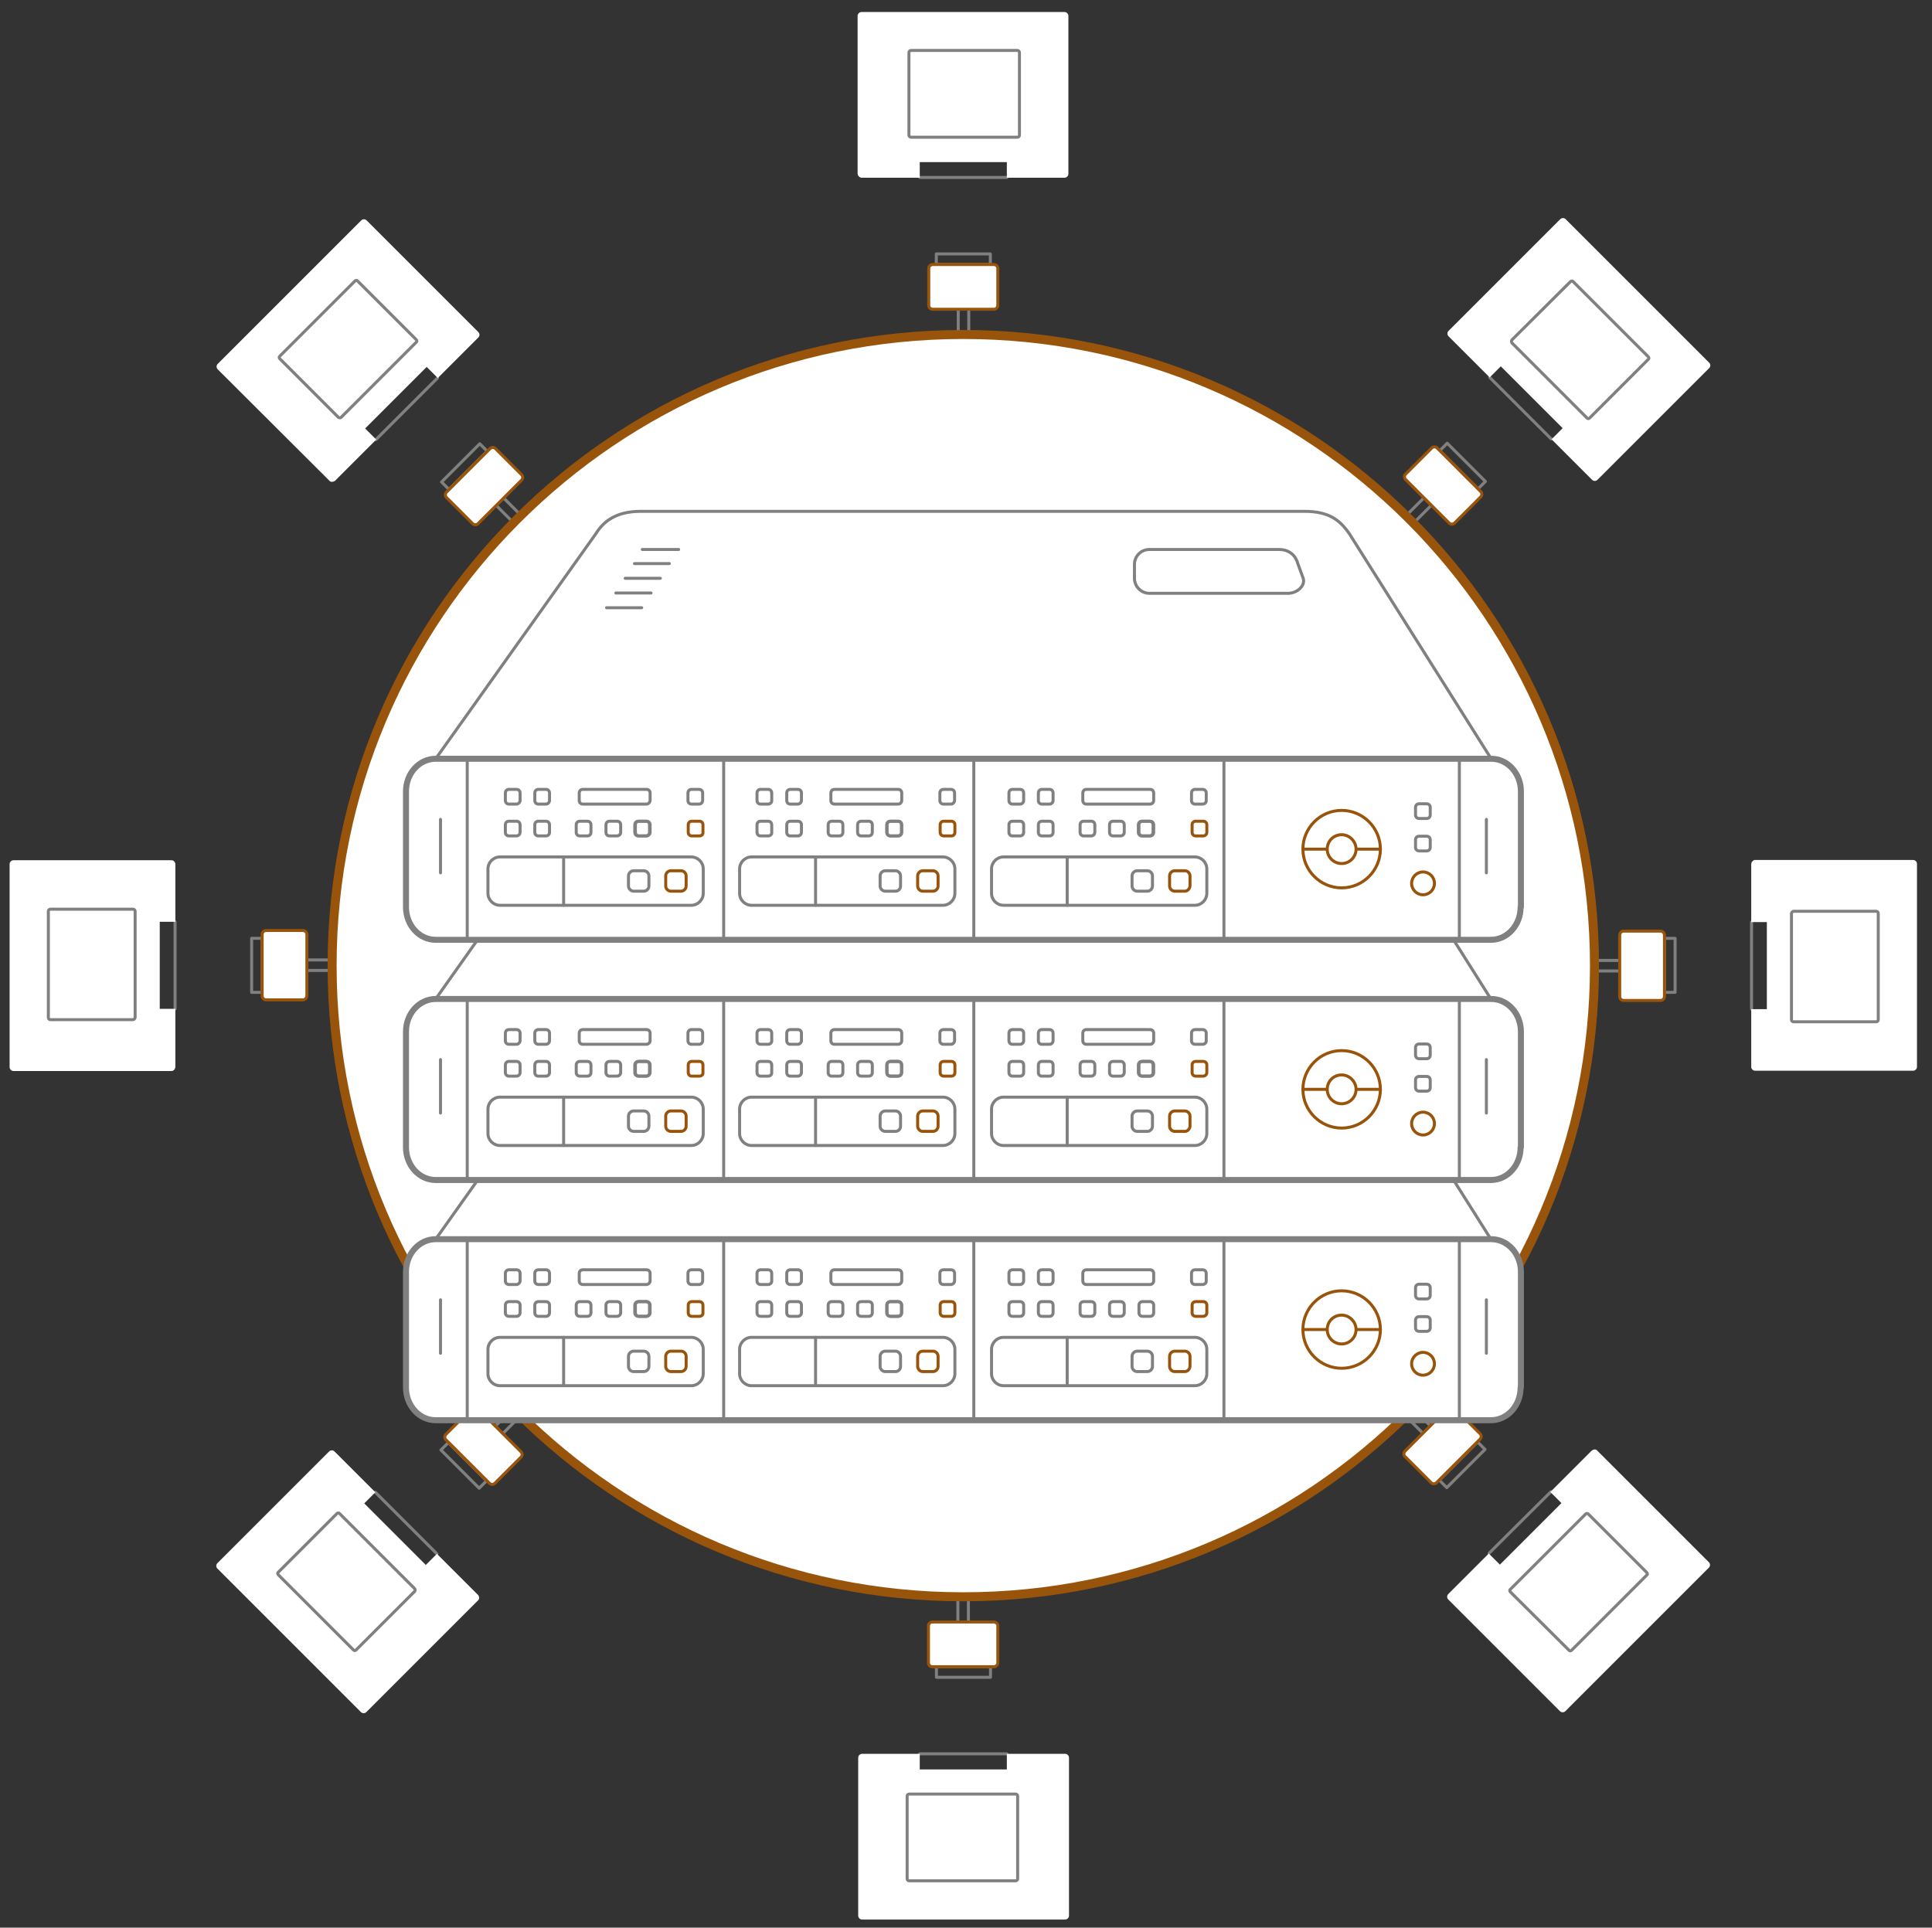 <svg version="1.1" id="Layer_1" xmlns="http://www.w3.org/2000/svg" x="0" y="0" viewBox="0 0 643.4 642" xml:space="preserve">
  <rect x="0" y="0" width="643.4" height="642" fill="#333333" stroke="none"/>
  <style>
    .api0,.api1{fill:none;stroke:gray;stroke-linecap:round;stroke-linejoin:round;stroke-miterlimit:10}.api2,.api4{stroke:#99540c}.api2{stroke-linecap:round;stroke-linejoin:round;stroke-miterlimit:10;fill:#fff}.api4{fill:none}.api4,.api5,.api8{stroke-linecap:round;stroke-linejoin:round;stroke-miterlimit:10}.api5{stroke:gray;stroke-width:2;fill:none}.api8{fill:#fff}
  </style>
  <path class="api0" d="M145.7 125.9l-20.5 20.5M58.3 307v29M583.3 336.1v-29M335.3 59.1h-29M516.6 146.2l-20.5-20.5M495.9 517.3l20.6-20.5M306.3 584.1h29M125 497l20.5 20.5"/>
  <g>
    <path class="api1" d="M320.8 111.6v35.1"/>
    <path transform="rotate(90 320.767 86.342)" class="api1" d="M319 77.3h3.5v18H319z"/>
    <path transform="rotate(90 320.853 107.167)" class="api1" d="M316.6 105.4h8.5v3.5h-8.5z"/>
    <path id="svg-concept" class="api2" d="M309.3 101.7V89.4c0-.7.6-1.3 1.3-1.3H331c.7 0 1.3.6 1.3 1.3v12.3c0 .7-.6 1.3-1.3 1.3h-20.5c-.7-.1-1.2-.6-1.2-1.3z"/>
    <animateMotion path="M0, 0 0 0 0 -35" begin="0s" dur="1s" fill="freeze"/>
  </g>
  <g>
    <path class="api1" d="M469.2 173.1l-24.8 24.8"/>
    <path transform="rotate(135 487.112 155.196)" class="api1" d="M485.4 146.2h3.5v18h-3.5z"/>
    <path transform="rotate(135 472.447 169.982)" class="api1" d="M468.2 168.2h8.5v3.5h-8.5z"/>
    <path id="svg-concept" class="api2" d="M468.1 157.9l8.7-8.7c.5-.5 1.3-.5 1.8 0l14.5 14.5c.5.5.5 1.3 0 1.8l-8.7 8.7c-.5.5-1.3.5-1.8 0l-14.5-14.5c-.5-.5-.5-1.3 0-1.8z"/>
    <animateMotion path="M0 0 25 -25" begin="0.5s" dur="1s" fill="freeze"/>
  </g>
  <g>
    <path class="api1" d="M530.8 321.6h-35.1"/>
    <path transform="rotate(-180 556.071 321.551)" class="api1" d="M554.3 312.6h3.5v18h-3.5z"/>
    <path transform="rotate(-180 535.246 321.636)" class="api1" d="M531 319.9h8.5v3.5H531z"/>
    <path id="svg-concept" class="api2" d="M540.7 310.1H553c.7 0 1.3.6 1.3 1.3v20.5c0 .7-.6 1.3-1.3 1.3h-12.3c-.7 0-1.3-.6-1.3-1.3v-20.5c.1-.8.6-1.3 1.3-1.3z"/>
    <animateMotion path="M0, 0 35 0 0" begin="1s" dur="1s" fill="freeze"/>
  </g>
  <g>
    <path class="api1" d="M469.1 469.9l-24.8-24.7"/>
    <path transform="rotate(-135 486.956 487.826)" class="api1" d="M485.2 478.8h3.5v18h-3.5z"/>
    <path transform="rotate(-135 472.17 473.161)" class="api1" d="M467.9 471.4h8.5v3.5h-8.5z"/>
    <path id="svg-concept" class="api2" d="M484.2 468.8l8.7 8.7c.5.5.5 1.3 0 1.8l-14.5 14.5c-.5.5-1.3.5-1.8 0l-8.7-8.7c-.5-.5-.5-1.3 0-1.8l14.5-14.5c.6-.4 1.4-.4 1.8 0z"/>
    <animateMotion path="M0 0 25 25" begin="1.5s" dur="1s" fill="freeze"/>
  </g>
  <g>
    <path class="api1" d="M320.8 531.6v-35.1"/>
    <path transform="rotate(-90 320.837 556.88)" class="api1" d="M319.1 547.9h3.5v18h-3.5z"/>
    <path transform="rotate(-90 320.751 536.055)" class="api1" d="M316.5 534.3h8.5v3.5h-8.5z"/>
    <path id="svg-concept" class="api2" d="M332.3 541.5v12.3c0 .7-.6 1.3-1.3 1.3h-20.5c-.7 0-1.3-.6-1.3-1.3v-12.3c0-.7.6-1.3 1.3-1.3H331c.8.1 1.3.6 1.3 1.3z"/>
    <animateMotion path="M0, 0 0 0 0 35" begin="2s" dur="1s" fill="freeze"/>
  </g>
  <g>
    <path class="api1" d="M172.4 470.1l24.8-24.7"/>
    <path transform="rotate(-45 154.49 488.031)" class="api1" d="M152.7 479h3.5v18h-3.5z"/>
    <path transform="rotate(-45 169.155 473.245)" class="api1" d="M164.9 471.5h8.5v3.5h-8.5z"/>
    <path id="svg-concept" class="api2" d="M173.5 485.3l-8.7 8.7c-.5.5-1.3.5-1.8 0l-14.5-14.5c-.5-.5-.5-1.3 0-1.8l8.7-8.7c.5-.5 1.3-.5 1.8 0l14.5 14.5c.5.5.5 1.3 0 1.8z"/>
    <animateMotion path="M0 0 -25 25" begin="2.5s" dur="1s" fill="freeze"/>
  </g>
  <g>
    <path class="api1" d="M110.9 321.5h35M83.8 312.5h3.5v18h-3.5zM102.1 319.7h8.5v3.5h-8.5z"/>
    <path id="svg-concept" class="api2" d="M100.9 333H88.6c-.7 0-1.3-.6-1.3-1.3v-20.5c0-.7.6-1.3 1.3-1.3h12.3c.7 0 1.3.6 1.3 1.3v20.5c-.1.7-.6 1.3-1.3 1.3z"/>
    <animateMotion path="M0, 0 -35 0 0" begin="3s" dur="1s" fill="freeze"/>
  </g>
  <g>
    <path class="api1" d="M172.5 173.3l24.8 24.8"/>
    <path transform="rotate(45 154.652 155.399)" class="api1" d="M152.9 146.4h3.5v18h-3.5z"/>
    <path transform="rotate(45 169.438 170.064)" class="api1" d="M165.2 168.3h8.5v3.5h-8.5z"/>
    <path id="svg-concept" class="api2" d="M157.4 174.4l-8.7-8.7c-.5-.5-.5-1.3 0-1.8l14.5-14.5c.5-.5 1.3-.5 1.8 0l8.7 8.7c.5.5.5 1.3 0 1.8l-14.5 14.5c-.5.5-1.3.5-1.8 0z"/>
    <animateMotion path="M0 0 -25 -25" begin="3.5s" dur="1s" fill="freeze"/>
  </g>
  <path id="svg-concept" d="M531 321.6c0 116.1-94.1 210.2-210.2 210.2s-210.2-94.1-210.2-210.2 94.1-210.2 210.2-210.2S531 205.5 531 321.6z" fill="#fff" stroke="#99540c" stroke-width="3" stroke-linecap="round" stroke-linejoin="round" stroke-miterlimit="10"/>
  <g>
    <path id="svg-concept" d="M619.8 321.2c0 160.2-129.8 290-290 290s-290-129.8-290-290 129.8-290 290-290 290 129.8 290 290z" fill="none" stroke-linecap="round" stroke-linejoin="round" stroke-dasharray="7.992,7.992"/>
    <animate attributeName="stroke" stroke="#efefef" values="#efefef;#ee5486" dur="10s" fill="freeze"/>
    <animateTransform attributeName="transform" type="rotate" from="0 325 320" to="360 328 330" begin="6s" dur="20s" repeatCount="indefinite"/>
  </g>
  <path id="svg-concept" class="api4" d="M232.9 278.4h-2.5c-.7 0-1.2-.5-1.2-1.2v-2.5c0-.7.5-1.2 1.2-1.2h2.5c.7 0 1.2.5 1.2 1.2v2.5c.1.7-.5 1.2-1.2 1.2zM226.8 296.8h-3.4c-.9 0-1.7-.8-1.7-1.7v-3.4c0-.9.8-1.7 1.7-1.7h3.4c.9 0 1.7.8 1.7 1.7v3.4c0 .9-.8 1.7-1.7 1.7zM316.8 278.4h-2.5c-.7 0-1.2-.5-1.2-1.2v-2.5c0-.7.5-1.2 1.2-1.2h2.5c.7 0 1.2.5 1.2 1.2v2.5c0 .7-.5 1.2-1.2 1.2zM310.7 296.8h-3.4c-.9 0-1.7-.8-1.7-1.7v-3.4c0-.9.8-1.7 1.7-1.7h3.4c.9 0 1.7.8 1.7 1.7v3.4c0 .9-.8 1.7-1.7 1.7zM400.7 278.4h-2.5c-.7 0-1.2-.5-1.2-1.2v-2.5c0-.7.5-1.2 1.2-1.2h2.5c.7 0 1.2.5 1.2 1.2v2.5c0 .7-.6 1.2-1.2 1.2zM394.6 296.8h-3.4c-.9 0-1.7-.8-1.7-1.7v-3.4c0-.9.8-1.7 1.7-1.7h3.4c.9 0 1.7.8 1.7 1.7v3.4c-.1.9-.8 1.7-1.7 1.7zM459.7 282.8c0 7.1-5.8 12.9-12.9 12.9-7.1 0-12.9-5.8-12.9-12.9 0-7.1 5.8-12.9 12.9-12.9 7.1 0 12.9 5.8 12.9 12.9z"/>
  <path id="svg-concept" class="api4" d="M451.6 282.8c0 2.6-2.1 4.8-4.8 4.8-2.6 0-4.8-2.1-4.8-4.8s2.1-4.8 4.8-4.8c2.6 0 4.8 2.2 4.8 4.8zM459.7 282.8h-8.1M442 282.8h-8.1M232.9 358.4h-2.5c-.7 0-1.2-.5-1.2-1.2v-2.5c0-.7.5-1.2 1.2-1.2h2.5c.7 0 1.2.5 1.2 1.2v2.5c.1.7-.5 1.2-1.2 1.2zM226.8 376.8h-3.4c-.9 0-1.7-.8-1.7-1.7v-3.4c0-.9.8-1.7 1.7-1.7h3.4c.9 0 1.7.8 1.7 1.7v3.4c0 .9-.8 1.7-1.7 1.7zM316.8 358.4h-2.5c-.7 0-1.2-.5-1.2-1.2v-2.5c0-.7.5-1.2 1.2-1.2h2.5c.7 0 1.2.5 1.2 1.2v2.5c0 .7-.5 1.2-1.2 1.2zM310.7 376.8h-3.4c-.9 0-1.7-.8-1.7-1.7v-3.4c0-.9.8-1.7 1.7-1.7h3.4c.9 0 1.7.8 1.7 1.7v3.4c0 .9-.8 1.7-1.7 1.7zM400.7 358.4h-2.5c-.7 0-1.2-.5-1.2-1.2v-2.5c0-.7.5-1.2 1.2-1.2h2.5c.7 0 1.2.5 1.2 1.2v2.5c0 .7-.6 1.2-1.2 1.2zM394.6 376.8h-3.4c-.9 0-1.7-.8-1.7-1.7v-3.4c0-.9.8-1.7 1.7-1.7h3.4c.9 0 1.7.8 1.7 1.7v3.4c-.1.9-.8 1.7-1.7 1.7zM459.7 362.8c0 7.1-5.8 12.9-12.9 12.9-7.1 0-12.9-5.8-12.9-12.9 0-7.1 5.8-12.9 12.9-12.9 7.1 0 12.9 5.8 12.9 12.9z"/>
  <path id="svg-concept" class="api4" d="M451.6 362.8c0 2.6-2.1 4.8-4.8 4.8-2.6 0-4.8-2.1-4.8-4.8s2.1-4.8 4.8-4.8c2.6 0 4.8 2.2 4.8 4.8zM459.7 362.8h-8.1M442 362.8h-8.1"/>
  <path class="api5" d="M506.4 302.1c0 6-4.4 10.9-9.9 10.9H145.1c-5.5 0-9.9-4.9-9.9-10.9v-38.5c0-6 4.4-10.9 9.9-10.9h351.5c5.5 0 9.9 4.9 9.9 10.9v38.5z"/>
  <path class="api1" d="M155.6 252.7v60M486 252.7v60.2M230.2 301.5h-63.7c-2.2 0-4-1.8-4-4v-8.1c0-2.2 1.8-4 4-4h63.7c2.2 0 4 1.8 4 4v8.1c0 2.2-1.8 4-4 4zM172 278.4h-2.5c-.7 0-1.2-.5-1.2-1.2v-2.5c0-.7.5-1.2 1.2-1.2h2.5c.7 0 1.2.5 1.2 1.2v2.5c0 .7-.6 1.2-1.2 1.2zM181.8 278.4h-2.5c-.7 0-1.2-.5-1.2-1.2v-2.5c0-.7.5-1.2 1.2-1.2h2.5c.7 0 1.2.5 1.2 1.2v2.5c0 .7-.5 1.2-1.2 1.2zM195.6 278.4h-2.5c-.7 0-1.2-.5-1.2-1.2v-2.5c0-.7.5-1.2 1.2-1.2h2.5c.7 0 1.2.5 1.2 1.2v2.5c0 .7-.5 1.2-1.2 1.2zM172 267.8h-2.5c-.7 0-1.2-.5-1.2-1.2v-2.5c0-.7.5-1.2 1.2-1.2h2.5c.7 0 1.2.5 1.2 1.2v2.5c0 .6-.6 1.2-1.2 1.2zM181.8 267.8h-2.5c-.7 0-1.2-.5-1.2-1.2v-2.5c0-.7.5-1.2 1.2-1.2h2.5c.7 0 1.2.5 1.2 1.2v2.5c0 .6-.5 1.2-1.2 1.2zM232.8 267.8h-2.5c-.7 0-1.2-.5-1.2-1.2v-2.5c0-.7.5-1.2 1.2-1.2h2.5c.7 0 1.2.5 1.2 1.2v2.5c0 .6-.5 1.2-1.2 1.2zM205.4 278.4H203c-.7 0-1.2-.5-1.2-1.2v-2.5c0-.7.5-1.2 1.2-1.2h2.5c.7 0 1.2.5 1.2 1.2v2.5c0 .7-.6 1.2-1.3 1.2zM215.1 278.4h-2.5c-.7 0-1.2-.5-1.2-1.2v-2.5c0-.7.5-1.2 1.2-1.2h2.5c.7 0 1.2.5 1.2 1.2v2.5c0 .7-.5 1.2-1.2 1.2z"/>
  <path class="api1" d="M215.3 278.4h-2.5c-.7 0-1.2-.5-1.2-1.2v-2.5c0-.7.5-1.2 1.2-1.2h2.5c.7 0 1.2.5 1.2 1.2v2.5c0 .7-.6 1.2-1.2 1.2zM215.3 267.8h-21.2c-.7 0-1.2-.5-1.2-1.2v-2.5c0-.7.5-1.2 1.2-1.2h21.2c.7 0 1.2.5 1.2 1.2v2.5c0 .6-.6 1.2-1.2 1.2zM187.7 285.4v16.1M214.4 296.8H211c-.9 0-1.7-.8-1.7-1.7v-3.4c0-.9.8-1.7 1.7-1.7h3.4c.9 0 1.7.8 1.7 1.7v3.4c0 .9-.8 1.7-1.7 1.7zM314 301.5h-63.7c-2.2 0-4-1.8-4-4v-8.1c0-2.2 1.8-4 4-4H314c2.2 0 4 1.8 4 4v8.1c0 2.2-1.8 4-4 4zM255.8 278.4h-2.5c-.7 0-1.2-.5-1.2-1.2v-2.5c0-.7.5-1.2 1.2-1.2h2.5c.7 0 1.2.5 1.2 1.2v2.5c.1.7-.5 1.2-1.2 1.2zM265.7 278.4h-2.5c-.7 0-1.2-.5-1.2-1.2v-2.5c0-.7.5-1.2 1.2-1.2h2.5c.7 0 1.2.5 1.2 1.2v2.5c0 .7-.6 1.2-1.2 1.2zM279.5 278.4H277c-.7 0-1.2-.5-1.2-1.2v-2.5c0-.7.5-1.2 1.2-1.2h2.5c.7 0 1.2.5 1.2 1.2v2.5c0 .7-.5 1.2-1.2 1.2zM255.8 267.8h-2.5c-.7 0-1.2-.5-1.2-1.2v-2.5c0-.7.5-1.2 1.2-1.2h2.5c.7 0 1.2.5 1.2 1.2v2.5c.1.6-.5 1.2-1.2 1.2zM265.7 267.8h-2.5c-.7 0-1.2-.5-1.2-1.2v-2.5c0-.7.5-1.2 1.2-1.2h2.5c.7 0 1.2.5 1.2 1.2v2.5c0 .6-.6 1.2-1.2 1.2zM316.7 267.8h-2.5c-.7 0-1.2-.5-1.2-1.2v-2.5c0-.7.5-1.2 1.2-1.2h2.5c.7 0 1.2.5 1.2 1.2v2.5c0 .6-.6 1.2-1.2 1.2zM289.3 278.4h-2.5c-.7 0-1.2-.5-1.2-1.2v-2.5c0-.7.5-1.2 1.2-1.2h2.5c.7 0 1.2.5 1.2 1.2v2.5c0 .7-.5 1.2-1.2 1.2zM299 278.4h-2.5c-.7 0-1.2-.5-1.2-1.2v-2.5c0-.7.5-1.2 1.2-1.2h2.5c.7 0 1.2.5 1.2 1.2v2.5c0 .7-.6 1.2-1.2 1.2z"/>
  <path class="api1" d="M299.1 278.4h-2.5c-.7 0-1.2-.5-1.2-1.2v-2.5c0-.7.5-1.2 1.2-1.2h2.5c.7 0 1.2.5 1.2 1.2v2.5c0 .7-.5 1.2-1.2 1.2zM299.1 267.8h-21.2c-.7 0-1.2-.5-1.2-1.2v-2.5c0-.7.5-1.2 1.2-1.2h21.2c.7 0 1.2.5 1.2 1.2v2.5c0 .6-.5 1.2-1.2 1.2zM271.6 285.4v16.1M298.2 296.8h-3.4c-.9 0-1.7-.8-1.7-1.7v-3.4c0-.9.8-1.7 1.7-1.7h3.4c.9 0 1.7.8 1.7 1.7v3.4c0 .9-.7 1.7-1.7 1.7zM397.9 301.5h-63.7c-2.2 0-4-1.8-4-4v-8.1c0-2.2 1.8-4 4-4h63.7c2.2 0 4 1.8 4 4v8.1c0 2.2-1.8 4-4 4zM339.7 278.4h-2.5c-.7 0-1.2-.5-1.2-1.2v-2.5c0-.7.5-1.2 1.2-1.2h2.5c.7 0 1.2.5 1.2 1.2v2.5c0 .7-.5 1.2-1.2 1.2zM349.5 278.4H347c-.7 0-1.2-.5-1.2-1.2v-2.5c0-.7.5-1.2 1.2-1.2h2.5c.7 0 1.2.5 1.2 1.2v2.5c0 .7-.5 1.2-1.2 1.2zM363.4 278.4h-2.5c-.7 0-1.2-.5-1.2-1.2v-2.5c0-.7.5-1.2 1.2-1.2h2.5c.7 0 1.2.5 1.2 1.2v2.5c0 .7-.6 1.2-1.2 1.2zM339.7 267.8h-2.5c-.7 0-1.2-.5-1.2-1.2v-2.5c0-.7.5-1.2 1.2-1.2h2.5c.7 0 1.2.5 1.2 1.2v2.5c0 .6-.5 1.2-1.2 1.2zM349.5 267.8H347c-.7 0-1.2-.5-1.2-1.2v-2.5c0-.7.5-1.2 1.2-1.2h2.5c.7 0 1.2.5 1.2 1.2v2.5c0 .6-.5 1.2-1.2 1.2zM400.5 267.8H398c-.7 0-1.2-.5-1.2-1.2v-2.5c0-.7.5-1.2 1.2-1.2h2.5c.7 0 1.2.5 1.2 1.2v2.5c.1.6-.5 1.2-1.2 1.2zM373.2 278.4h-2.5c-.7 0-1.2-.5-1.2-1.2v-2.5c0-.7.5-1.2 1.2-1.2h2.5c.7 0 1.2.5 1.2 1.2v2.5c0 .7-.6 1.2-1.2 1.2zM382.8 278.4h-2.5c-.7 0-1.2-.5-1.2-1.2v-2.5c0-.7.5-1.2 1.2-1.2h2.5c.7 0 1.2.5 1.2 1.2v2.5c0 .7-.5 1.2-1.2 1.2z"/>
  <path class="api1" d="M383 278.4h-2.5c-.7 0-1.2-.5-1.2-1.2v-2.5c0-.7.5-1.2 1.2-1.2h2.5c.7 0 1.2.5 1.2 1.2v2.5c0 .7-.5 1.2-1.2 1.2z"/>
  <path id="svg-concept" class="api4" d="M477.7 294.2c0 2.1-1.7 3.8-3.8 3.8-2.1 0-3.8-1.7-3.8-3.8 0-2.1 1.7-3.8 3.8-3.8 2.1 0 3.8 1.7 3.8 3.8z"/>
  <path class="api1" d="M475.1 283.4h-2.5c-.7 0-1.2-.5-1.2-1.2v-2.5c0-.7.5-1.2 1.2-1.2h2.5c.7 0 1.2.5 1.2 1.2v2.5c0 .7-.5 1.2-1.2 1.2zM475.1 272.6h-2.5c-.7 0-1.2-.5-1.2-1.2v-2.5c0-.7.5-1.2 1.2-1.2h2.5c.7 0 1.2.5 1.2 1.2v2.5c0 .7-.5 1.2-1.2 1.2zM383 267.8h-21.2c-.7 0-1.2-.5-1.2-1.2v-2.5c0-.7.5-1.2 1.2-1.2H383c.7 0 1.2.5 1.2 1.2v2.5c0 .6-.5 1.2-1.2 1.2zM355.4 285.4v16.1M382.1 296.8h-3.4c-.9 0-1.7-.8-1.7-1.7v-3.4c0-.9.8-1.7 1.7-1.7h3.4c.9 0 1.7.8 1.7 1.7v3.4c0 .9-.8 1.7-1.7 1.7zM241 252.7v60.2M226 183h-12.1M222.9 187.7h-11.6M219.9 192.6h-11.7M216.8 197.5h-11.7M213.7 202.4H202M146.7 272.9v17.8M495 272.9v17.8M324.3 252.7v60.2M407.6 252.7v60.2"/>
  <path class="api5" d="M506.4 382.1c0 6-4.4 10.9-9.9 10.9H145.1c-5.5 0-9.9-4.9-9.9-10.9v-38.5c0-6 4.4-10.9 9.9-10.9h351.5c5.5 0 9.9 4.9 9.9 10.9v38.5z"/>
  <path class="api1" d="M155.6 332.7v60M486 332.7v60.2M230.2 381.5h-63.7c-2.2 0-4-1.8-4-4v-8.1c0-2.2 1.8-4 4-4h63.7c2.2 0 4 1.8 4 4v8.1c0 2.2-1.8 4-4 4zM172 358.4h-2.5c-.7 0-1.2-.5-1.2-1.2v-2.5c0-.7.5-1.2 1.2-1.2h2.5c.7 0 1.2.5 1.2 1.2v2.5c0 .7-.6 1.2-1.2 1.2zM181.8 358.4h-2.5c-.7 0-1.2-.5-1.2-1.2v-2.5c0-.7.5-1.2 1.2-1.2h2.5c.7 0 1.2.5 1.2 1.2v2.5c0 .7-.5 1.2-1.2 1.2zM195.6 358.4h-2.5c-.7 0-1.2-.5-1.2-1.2v-2.5c0-.7.5-1.2 1.2-1.2h2.5c.7 0 1.2.5 1.2 1.2v2.5c0 .7-.5 1.2-1.2 1.2zM172 347.8h-2.5c-.7 0-1.2-.5-1.2-1.2v-2.5c0-.7.5-1.2 1.2-1.2h2.5c.7 0 1.2.5 1.2 1.2v2.5c0 .6-.6 1.2-1.2 1.2zM181.8 347.8h-2.5c-.7 0-1.2-.5-1.2-1.2v-2.5c0-.7.5-1.2 1.2-1.2h2.5c.7 0 1.2.5 1.2 1.2v2.5c0 .6-.5 1.2-1.2 1.2zM232.8 347.8h-2.5c-.7 0-1.2-.5-1.2-1.2v-2.5c0-.7.5-1.2 1.2-1.2h2.5c.7 0 1.2.5 1.2 1.2v2.5c0 .6-.5 1.2-1.2 1.2zM205.4 358.4H203c-.7 0-1.2-.5-1.2-1.2v-2.5c0-.7.5-1.2 1.2-1.2h2.5c.7 0 1.2.5 1.2 1.2v2.5c0 .7-.6 1.2-1.3 1.2zM215.1 358.4h-2.5c-.7 0-1.2-.5-1.2-1.2v-2.5c0-.7.5-1.2 1.2-1.2h2.5c.7 0 1.2.5 1.2 1.2v2.5c0 .7-.5 1.2-1.2 1.2z"/>
  <path class="api1" d="M215.3 358.4h-2.5c-.7 0-1.2-.5-1.2-1.2v-2.5c0-.7.5-1.2 1.2-1.2h2.5c.7 0 1.2.5 1.2 1.2v2.5c0 .7-.6 1.2-1.2 1.2zM215.3 347.8h-21.2c-.7 0-1.2-.5-1.2-1.2v-2.5c0-.7.5-1.2 1.2-1.2h21.2c.7 0 1.2.5 1.2 1.2v2.5c0 .6-.6 1.2-1.2 1.2zM187.7 365.4v16.1M214.4 376.8H211c-.9 0-1.7-.8-1.7-1.7v-3.4c0-.9.8-1.7 1.7-1.7h3.4c.9 0 1.7.8 1.7 1.7v3.4c0 .9-.8 1.7-1.7 1.7zM314 381.5h-63.7c-2.2 0-4-1.8-4-4v-8.1c0-2.2 1.8-4 4-4H314c2.2 0 4 1.8 4 4v8.1c0 2.2-1.8 4-4 4zM255.8 358.4h-2.5c-.7 0-1.2-.5-1.2-1.2v-2.5c0-.7.5-1.2 1.2-1.2h2.5c.7 0 1.2.5 1.2 1.2v2.5c.1.7-.5 1.2-1.2 1.2zM265.7 358.4h-2.5c-.7 0-1.2-.5-1.2-1.2v-2.5c0-.7.5-1.2 1.2-1.2h2.5c.7 0 1.2.5 1.2 1.2v2.5c0 .7-.6 1.2-1.2 1.2zM279.5 358.4H277c-.7 0-1.2-.5-1.2-1.2v-2.5c0-.7.5-1.2 1.2-1.2h2.5c.7 0 1.2.5 1.2 1.2v2.5c0 .7-.5 1.2-1.2 1.2zM255.8 347.8h-2.5c-.7 0-1.2-.5-1.2-1.2v-2.5c0-.7.5-1.2 1.2-1.2h2.5c.7 0 1.2.5 1.2 1.2v2.5c.1.6-.5 1.2-1.2 1.2zM265.7 347.8h-2.5c-.7 0-1.2-.5-1.2-1.2v-2.5c0-.7.5-1.2 1.2-1.2h2.5c.7 0 1.2.5 1.2 1.2v2.5c0 .6-.6 1.2-1.2 1.2zM316.7 347.8h-2.5c-.7 0-1.2-.5-1.2-1.2v-2.5c0-.7.5-1.2 1.2-1.2h2.5c.7 0 1.2.5 1.2 1.2v2.5c0 .6-.6 1.2-1.2 1.2zM289.3 358.4h-2.5c-.7 0-1.2-.5-1.2-1.2v-2.5c0-.7.5-1.2 1.2-1.2h2.5c.7 0 1.2.5 1.2 1.2v2.5c0 .7-.5 1.2-1.2 1.2zM299 358.4h-2.5c-.7 0-1.2-.5-1.2-1.2v-2.5c0-.7.5-1.2 1.2-1.2h2.5c.7 0 1.2.5 1.2 1.2v2.5c0 .7-.6 1.2-1.2 1.2z"/>
  <path class="api1" d="M299.1 358.4h-2.5c-.7 0-1.2-.5-1.2-1.2v-2.5c0-.7.5-1.2 1.2-1.2h2.5c.7 0 1.2.5 1.2 1.2v2.5c0 .7-.5 1.2-1.2 1.2zM299.1 347.8h-21.2c-.7 0-1.2-.5-1.2-1.2v-2.5c0-.7.5-1.2 1.2-1.2h21.2c.7 0 1.2.5 1.2 1.2v2.5c0 .6-.5 1.2-1.2 1.2zM271.6 365.4v16.1M298.2 376.8h-3.4c-.9 0-1.7-.8-1.7-1.7v-3.4c0-.9.8-1.7 1.7-1.7h3.4c.9 0 1.7.8 1.7 1.7v3.4c0 .9-.7 1.7-1.7 1.7zM397.9 381.5h-63.7c-2.2 0-4-1.8-4-4v-8.1c0-2.2 1.8-4 4-4h63.7c2.2 0 4 1.8 4 4v8.1c0 2.2-1.8 4-4 4zM339.7 358.4h-2.5c-.7 0-1.2-.5-1.2-1.2v-2.5c0-.7.5-1.2 1.2-1.2h2.5c.7 0 1.2.5 1.2 1.2v2.5c0 .7-.5 1.2-1.2 1.2zM349.5 358.4H347c-.7 0-1.2-.5-1.2-1.2v-2.5c0-.7.5-1.2 1.2-1.2h2.5c.7 0 1.2.5 1.2 1.2v2.5c0 .7-.5 1.2-1.2 1.2zM363.4 358.4h-2.5c-.7 0-1.2-.5-1.2-1.2v-2.5c0-.7.5-1.2 1.2-1.2h2.5c.7 0 1.2.5 1.2 1.2v2.5c0 .7-.6 1.2-1.2 1.2zM339.7 347.8h-2.5c-.7 0-1.2-.5-1.2-1.2v-2.5c0-.7.5-1.2 1.2-1.2h2.5c.7 0 1.2.5 1.2 1.2v2.5c0 .6-.5 1.2-1.2 1.2zM349.5 347.8H347c-.7 0-1.2-.5-1.2-1.2v-2.5c0-.7.5-1.2 1.2-1.2h2.5c.7 0 1.2.5 1.2 1.2v2.5c0 .6-.5 1.2-1.2 1.2zM400.5 347.8H398c-.7 0-1.2-.5-1.2-1.2v-2.5c0-.7.5-1.2 1.2-1.2h2.5c.7 0 1.2.5 1.2 1.2v2.5c.1.6-.5 1.2-1.2 1.2zM373.2 358.4h-2.5c-.7 0-1.2-.5-1.2-1.2v-2.5c0-.7.5-1.2 1.2-1.2h2.5c.7 0 1.2.5 1.2 1.2v2.5c0 .7-.6 1.2-1.2 1.2zM382.8 358.4h-2.5c-.7 0-1.2-.5-1.2-1.2v-2.5c0-.7.5-1.2 1.2-1.2h2.5c.7 0 1.2.5 1.2 1.2v2.5c0 .7-.5 1.2-1.2 1.2z"/>
  <path class="api1" d="M383 358.4h-2.5c-.7 0-1.2-.5-1.2-1.2v-2.5c0-.7.5-1.2 1.2-1.2h2.5c.7 0 1.2.5 1.2 1.2v2.5c0 .7-.5 1.2-1.2 1.2z"/>
  <path id="svg-concept" class="api4" d="M477.7 374.2c0 2.1-1.7 3.8-3.8 3.8-2.1 0-3.8-1.7-3.8-3.8 0-2.1 1.7-3.8 3.8-3.8 2.1 0 3.8 1.7 3.8 3.8z"/>
  <path class="api1" d="M475.1 363.4h-2.5c-.7 0-1.2-.5-1.2-1.2v-2.5c0-.7.5-1.2 1.2-1.2h2.5c.7 0 1.2.5 1.2 1.2v2.5c0 .7-.5 1.2-1.2 1.2zM475.1 352.6h-2.5c-.7 0-1.2-.5-1.2-1.2v-2.5c0-.7.5-1.2 1.2-1.2h2.5c.7 0 1.2.5 1.2 1.2v2.5c0 .7-.5 1.2-1.2 1.2zM383 347.8h-21.2c-.7 0-1.2-.5-1.2-1.2v-2.5c0-.7.5-1.2 1.2-1.2H383c.7 0 1.2.5 1.2 1.2v2.5c0 .6-.5 1.2-1.2 1.2zM355.4 365.4v16.1M382.1 376.8h-3.4c-.9 0-1.7-.8-1.7-1.7v-3.4c0-.9.8-1.7 1.7-1.7h3.4c.9 0 1.7.8 1.7 1.7v3.4c0 .9-.8 1.7-1.7 1.7zM241 332.7v60.2M146.7 352.9v17.8M495 352.9v17.8M324.3 332.7v60.2M407.6 332.7v60.2"/>
  <path d="M506.4 462.1c0 6-4.4 10.9-9.9 10.9H145.1c-5.5 0-9.9-4.9-9.9-10.9v-38.5c0-6 4.4-10.9 9.9-10.9h351.5c5.5 0 9.9 4.9 9.9 10.9v38.5z" fill="#fff" stroke="gray" stroke-width="2" stroke-linecap="round" stroke-linejoin="round" stroke-miterlimit="10"/>
  <path class="api1" d="M145.1 252.7l53.3-74.9c2.6-4.2 6.8-7.5 15-7.5h221c8.2 0 11.8 2.9 15 7.5l47.2 74.9M484 392.9l12.5 19.8M145.1 412.7l14.2-20M484 312.9l12.5 19.8M145.1 332.7l14-19.8"/>
  <path class="api1" d="M382.8 197.6H429c2.8 0 5.8-2.4 5-5l-1.8-4.9c-.9-3.3-3.5-4.7-6.2-4.7h-43.2c-2.8 0-5 2.2-5 5v4.6c0 2.7 2.2 5 5 5z"/>
  <path id="svg-concept" class="api4" d="M232.9 438.4h-2.5c-.7 0-1.2-.5-1.2-1.2v-2.5c0-.7.5-1.2 1.2-1.2h2.5c.7 0 1.2.5 1.2 1.2v2.5c.1.7-.5 1.2-1.2 1.2zM226.8 456.8h-3.4c-.9 0-1.7-.8-1.7-1.7v-3.4c0-.9.8-1.7 1.7-1.7h3.4c.9 0 1.7.8 1.7 1.7v3.4c0 .9-.8 1.7-1.7 1.7zM316.8 438.4h-2.5c-.7 0-1.2-.5-1.2-1.2v-2.5c0-.7.5-1.2 1.2-1.2h2.5c.7 0 1.2.5 1.2 1.2v2.5c0 .7-.5 1.2-1.2 1.2zM310.7 456.8h-3.4c-.9 0-1.7-.8-1.7-1.7v-3.4c0-.9.8-1.7 1.7-1.7h3.4c.9 0 1.7.8 1.7 1.7v3.4c0 .9-.8 1.7-1.7 1.7zM400.7 438.4h-2.5c-.7 0-1.2-.5-1.2-1.2v-2.5c0-.7.5-1.2 1.2-1.2h2.5c.7 0 1.2.5 1.2 1.2v2.5c0 .7-.6 1.2-1.2 1.2zM394.6 456.8h-3.4c-.9 0-1.7-.8-1.7-1.7v-3.4c0-.9.8-1.7 1.7-1.7h3.4c.9 0 1.7.8 1.7 1.7v3.4c-.1.9-.8 1.7-1.7 1.7zM459.7 442.8c0 7.1-5.8 12.9-12.9 12.9-7.1 0-12.9-5.8-12.9-12.9 0-7.1 5.8-12.9 12.9-12.9 7.1 0 12.9 5.8 12.9 12.9z"/>
  <path id="svg-concept" class="api4" d="M451.6 442.8c0 2.6-2.1 4.8-4.8 4.8-2.6 0-4.8-2.1-4.8-4.8s2.1-4.8 4.8-4.8c2.6 0 4.8 2.2 4.8 4.8zM459.7 442.8h-8.1M442 442.8h-8.1"/>
  <path class="api1" d="M155.6 412.7v60M486 412.7v60.2M230.2 461.5h-63.7c-2.2 0-4-1.8-4-4v-8.1c0-2.2 1.8-4 4-4h63.7c2.2 0 4 1.8 4 4v8.1c0 2.2-1.8 4-4 4zM172 438.4h-2.5c-.7 0-1.2-.5-1.2-1.2v-2.5c0-.7.5-1.2 1.2-1.2h2.5c.7 0 1.2.5 1.2 1.2v2.5c0 .7-.6 1.2-1.2 1.2zM181.8 438.4h-2.5c-.7 0-1.2-.5-1.2-1.2v-2.5c0-.7.5-1.2 1.2-1.2h2.5c.7 0 1.2.5 1.2 1.2v2.5c0 .7-.5 1.2-1.2 1.2zM195.6 438.4h-2.5c-.7 0-1.2-.5-1.2-1.2v-2.5c0-.7.5-1.2 1.2-1.2h2.5c.7 0 1.2.5 1.2 1.2v2.5c0 .7-.5 1.2-1.2 1.2zM172 427.8h-2.5c-.7 0-1.2-.5-1.2-1.2v-2.5c0-.7.5-1.2 1.2-1.2h2.5c.7 0 1.2.5 1.2 1.2v2.5c0 .6-.6 1.2-1.2 1.2zM181.8 427.8h-2.5c-.7 0-1.2-.5-1.2-1.2v-2.5c0-.7.5-1.2 1.2-1.2h2.5c.7 0 1.2.5 1.2 1.2v2.5c0 .6-.5 1.2-1.2 1.2zM232.8 427.8h-2.5c-.7 0-1.2-.5-1.2-1.2v-2.5c0-.7.5-1.2 1.2-1.2h2.5c.7 0 1.2.5 1.2 1.2v2.5c0 .6-.5 1.2-1.2 1.2zM205.4 438.4H203c-.7 0-1.2-.5-1.2-1.2v-2.5c0-.7.5-1.2 1.2-1.2h2.5c.7 0 1.2.5 1.2 1.2v2.5c0 .7-.6 1.2-1.3 1.2zM215.1 438.4h-2.5c-.7 0-1.2-.5-1.2-1.2v-2.5c0-.7.5-1.2 1.2-1.2h2.5c.7 0 1.2.5 1.2 1.2v2.5c0 .7-.5 1.2-1.2 1.2z"/>
  <path class="api1" d="M215.3 438.4h-2.5c-.7 0-1.2-.5-1.2-1.2v-2.5c0-.7.5-1.2 1.2-1.2h2.5c.7 0 1.2.5 1.2 1.2v2.5c0 .7-.6 1.2-1.2 1.2zM215.3 427.8h-21.2c-.7 0-1.2-.5-1.2-1.2v-2.5c0-.7.5-1.2 1.2-1.2h21.2c.7 0 1.2.5 1.2 1.2v2.5c0 .6-.6 1.2-1.2 1.2zM187.7 445.4v16.1M214.4 456.8H211c-.9 0-1.7-.8-1.7-1.7v-3.4c0-.9.8-1.7 1.7-1.7h3.4c.9 0 1.7.8 1.7 1.7v3.4c0 .9-.8 1.7-1.7 1.7zM314 461.5h-63.7c-2.2 0-4-1.8-4-4v-8.1c0-2.2 1.8-4 4-4H314c2.2 0 4 1.8 4 4v8.1c0 2.2-1.8 4-4 4zM255.8 438.4h-2.5c-.7 0-1.2-.5-1.2-1.2v-2.5c0-.7.5-1.2 1.2-1.2h2.5c.7 0 1.2.5 1.2 1.2v2.5c.1.7-.5 1.2-1.2 1.2zM265.7 438.4h-2.5c-.7 0-1.2-.5-1.2-1.2v-2.5c0-.7.5-1.2 1.2-1.2h2.5c.7 0 1.2.5 1.2 1.2v2.5c0 .7-.6 1.2-1.2 1.2zM279.5 438.4H277c-.7 0-1.2-.5-1.2-1.2v-2.5c0-.7.5-1.2 1.2-1.2h2.5c.7 0 1.2.5 1.2 1.2v2.5c0 .7-.5 1.2-1.2 1.2zM255.8 427.8h-2.5c-.7 0-1.2-.5-1.2-1.2v-2.5c0-.7.5-1.2 1.2-1.2h2.5c.7 0 1.2.5 1.2 1.2v2.5c.1.6-.5 1.2-1.2 1.2zM265.7 427.8h-2.5c-.7 0-1.2-.5-1.2-1.2v-2.5c0-.7.5-1.2 1.2-1.2h2.5c.7 0 1.2.5 1.2 1.2v2.5c0 .6-.6 1.2-1.2 1.2zM316.7 427.8h-2.5c-.7 0-1.2-.5-1.2-1.2v-2.5c0-.7.5-1.2 1.2-1.2h2.5c.7 0 1.2.5 1.2 1.2v2.5c0 .6-.6 1.2-1.2 1.2zM289.3 438.4h-2.5c-.7 0-1.2-.5-1.2-1.2v-2.5c0-.7.5-1.2 1.2-1.2h2.5c.7 0 1.2.5 1.2 1.2v2.5c0 .7-.5 1.2-1.2 1.2zM299 438.4h-2.5c-.7 0-1.2-.5-1.2-1.2v-2.5c0-.7.5-1.2 1.2-1.2h2.5c.7 0 1.2.5 1.2 1.2v2.5c0 .7-.6 1.2-1.2 1.2z"/>
  <path class="api1" d="M299.1 438.4h-2.5c-.7 0-1.2-.5-1.2-1.2v-2.5c0-.7.5-1.2 1.2-1.2h2.5c.7 0 1.2.5 1.2 1.2v2.5c0 .7-.5 1.2-1.2 1.2zM299.1 427.8h-21.2c-.7 0-1.2-.5-1.2-1.2v-2.5c0-.7.5-1.2 1.2-1.2h21.2c.7 0 1.2.5 1.2 1.2v2.5c0 .6-.5 1.2-1.2 1.2zM271.6 445.4v16.1M298.2 456.8h-3.4c-.9 0-1.7-.8-1.7-1.7v-3.4c0-.9.8-1.7 1.7-1.7h3.4c.9 0 1.7.8 1.7 1.7v3.4c0 .9-.7 1.7-1.7 1.7zM397.9 461.5h-63.7c-2.2 0-4-1.8-4-4v-8.1c0-2.2 1.8-4 4-4h63.7c2.2 0 4 1.8 4 4v8.1c0 2.2-1.8 4-4 4zM339.7 438.4h-2.5c-.7 0-1.2-.5-1.2-1.2v-2.5c0-.7.5-1.2 1.2-1.2h2.5c.7 0 1.2.5 1.2 1.2v2.5c0 .7-.5 1.2-1.2 1.2zM349.5 438.4H347c-.7 0-1.2-.5-1.2-1.2v-2.5c0-.7.5-1.2 1.2-1.2h2.5c.7 0 1.2.5 1.2 1.2v2.5c0 .7-.5 1.2-1.2 1.2zM363.4 438.4h-2.5c-.7 0-1.2-.5-1.2-1.2v-2.5c0-.7.5-1.2 1.2-1.2h2.5c.7 0 1.2.5 1.2 1.2v2.5c0 .7-.6 1.2-1.2 1.2zM339.7 427.8h-2.5c-.7 0-1.2-.5-1.2-1.2v-2.5c0-.7.5-1.2 1.2-1.2h2.5c.7 0 1.2.5 1.2 1.2v2.5c0 .6-.5 1.2-1.2 1.2zM349.5 427.8H347c-.7 0-1.2-.5-1.2-1.2v-2.5c0-.7.5-1.2 1.2-1.2h2.5c.7 0 1.2.5 1.2 1.2v2.5c0 .6-.5 1.2-1.2 1.2zM400.5 427.8H398c-.7 0-1.2-.5-1.2-1.2v-2.5c0-.7.5-1.2 1.2-1.2h2.5c.7 0 1.2.5 1.2 1.2v2.5c.1.6-.5 1.2-1.2 1.2zM373.2 438.4h-2.5c-.7 0-1.2-.5-1.2-1.2v-2.5c0-.7.5-1.2 1.2-1.2h2.5c.7 0 1.2.5 1.2 1.2v2.5c0 .7-.6 1.2-1.2 1.2zM383 438.4h-2.5c-.7 0-1.2-.5-1.2-1.2v-2.5c0-.7.5-1.2 1.2-1.2h2.5c.7 0 1.2.5 1.2 1.2v2.5c0 .7-.5 1.2-1.2 1.2z"/>
  <path id="svg-concept" class="api4" d="M477.7 454.2c0 2.1-1.7 3.8-3.8 3.8-2.1 0-3.8-1.7-3.8-3.8 0-2.1 1.7-3.8 3.8-3.8 2.1 0 3.8 1.7 3.8 3.8z"/>
  <path class="api1" d="M475.1 443.4h-2.5c-.7 0-1.2-.5-1.2-1.2v-2.5c0-.7.5-1.2 1.2-1.2h2.5c.7 0 1.2.5 1.2 1.2v2.5c0 .7-.5 1.2-1.2 1.2zM475.1 432.6h-2.5c-.7 0-1.2-.5-1.2-1.2v-2.5c0-.7.5-1.2 1.2-1.2h2.5c.7 0 1.2.5 1.2 1.2v2.5c0 .7-.5 1.2-1.2 1.2zM383 427.8h-21.2c-.7 0-1.2-.5-1.2-1.2v-2.5c0-.7.5-1.2 1.2-1.2H383c.7 0 1.2.5 1.2 1.2v2.5c0 .6-.5 1.2-1.2 1.2zM355.4 445.4v16.1M382.1 456.8h-3.4c-.9 0-1.7-.8-1.7-1.7v-3.4c0-.9.8-1.7 1.7-1.7h3.4c.9 0 1.7.8 1.7 1.7v3.4c0 .9-.8 1.7-1.7 1.7zM241 412.7v60.2M146.7 432.9v17.8M495 432.9v17.8M324.3 412.7v60.2M407.6 412.7v60.2"/>
  <g>
    <path id="svg-concept" class="api8" d="M285.6 57.8V5.3c0-.7.6-1.3 1.3-1.3h67.6c.7 0 1.3.6 1.3 1.3v52.6c0 .7-.6 1.3-1.3 1.3h-19.2V54h-29v5.2h-19.4c-.7-.1-1.3-.7-1.3-1.4z"/>
    <path id="svg-concept" class="api0" d="M302.7 45V17.5c0-.4.3-.7.7-.7h35.4c.4 0 .7.3.7.7V45c0 .4-.3.7-.7.7h-35.4c-.4 0-.7-.3-.7-.7z"/>
    <path id="svg-ico" class="api8" d="M321.1 34.6c-1.7 0-3-1.3-3-3s1.3-3 3-3 3 1.3 3 3c0 1.6-1.4 3-3 3z"/>
  </g>
  <g>
    <path id="svg-concept" class="api8" d="M482.4 110.2L519.6 73c.5-.5 1.3-.5 1.8 0l47.8 47.8c.5.5.5 1.3 0 1.8L532 159.8c-.5.5-1.3.5-1.8 0l-13.5-13.5 3.7-3.7-20.6-20.6-3.7 3.7-13.7-13.7c-.5-.5-.5-1.3 0-1.8z"/>
    <path id="svg-concept" class="api0" d="M503.5 113.2L523 93.8c.3-.3.7-.3.9 0l25 25c.3.3.3.7 0 .9l-19.5 19.5c-.3.3-.7.3-.9 0l-25-25c-.2-.3-.2-.7 0-1z"/>
    <path id="svg-ico" class="api8" d="M523.9 118.8c-1.2-1.2-1.2-3.1 0-4.2 1.2-1.2 3.1-1.2 4.2 0 1.2 1.2 1.2 3.1 0 4.2-1.1 1.2-3 1.2-4.2 0z"/>
  </g>
  <g>
    <path id="svg-concept" class="api8" d="M584.5 286.4h52.6c.7 0 1.3.6 1.3 1.3v67.6c0 .7-.6 1.3-1.3 1.3h-52.6c-.7 0-1.3-.6-1.3-1.3v-19.2h5.2v-29h-5.2v-19.4c.1-.7.7-1.3 1.3-1.3z"/>
    <path id="svg-concept" class="api0" d="M597.3 303.5h27.5c.4 0 .7.3.7.7v35.4c0 .4-.3.7-.7.7h-27.5c-.4 0-.7-.3-.7-.7v-35.4c.1-.4.4-.7.7-.7z"/>
    <path id="svg-ico" class="api8" d="M607.8 321.9c0-1.7 1.3-3 3-3s3 1.3 3 3-1.3 3-3 3c-1.6 0-3-1.4-3-3z"/>
  </g>
  <g>
    <path id="svg-concept" class="api8" d="M531.9 483.1l37.2 37.2c.5.5.5 1.3 0 1.8l-47.8 47.8c-.5.5-1.3.5-1.8 0l-37.2-37.2c-.5-.5-.5-1.3 0-1.8l13.5-13.5 3.7 3.7 20.5-20.5-3.7-3.7 13.7-13.7c.7-.6 1.5-.6 1.9-.1z"/>
    <path id="svg-concept" class="api0" d="M528.9 504.2l19.5 19.5c.3.3.3.7 0 .9l-25 25c-.3.3-.7.3-.9 0L503 530.2c-.3-.3-.3-.7 0-.9l25-25c.2-.3.6-.3.9-.1z"/>
    <path id="svg-ico" class="api8" d="M523.3 524.6c1.2-1.2 3.1-1.2 4.2 0 1.2 1.2 1.2 3.1 0 4.2s-3.1 1.2-4.2 0c-1.1-1.1-1.1-3 0-4.2z"/>
  </g>
  <g>
    <path id="svg-concept" class="api8" d="M356 585.4V638c0 .7-.6 1.3-1.3 1.3h-67.6c-.7 0-1.3-.6-1.3-1.3v-52.6c0-.7.6-1.3 1.3-1.3h19.2v5.2h29v-5.2h19.4c.7 0 1.3.6 1.3 1.3z"/>
    <path id="svg-concept" class="api0" d="M338.9 598.2v27.5c0 .4-.3.7-.7.7h-35.4c-.4 0-.7-.3-.7-.7v-27.5c0-.4.3-.7.7-.7h35.4c.4 0 .7.3.7.7z"/>
    <path id="svg-ico" class="api8" d="M320.5 608.7c1.7 0 3 1.3 3 3s-1.3 3-3 3-3-1.3-3-3 1.4-3 3-3z"/>
  </g>
  <g>
    <path id="svg-concept" class="api8" d="M159.2 533L122 570.2c-.5.5-1.3.5-1.8 0l-47.8-47.8c-.5-.5-.5-1.3 0-1.8l37.2-37.2c.5-.5 1.3-.5 1.8 0L125 497l-3.7 3.7 20.5 20.5 3.7-3.7 13.7 13.7c.5.6.5 1.4 0 1.8z"/>
    <path id="svg-concept" class="api0" d="M138.1 530l-19.5 19.5c-.3.3-.7.3-.9 0l-25-25c-.3-.3-.3-.7 0-.9l19.5-19.5c.3-.3.7-.3.9 0l25 25c.2.2.2.6 0 .9z"/>
    <path id="svg-ico" class="api8" d="M117.7 524.4c1.2 1.2 1.2 3.1 0 4.2-1.2 1.2-3.1 1.2-4.2 0-1.2-1.2-1.2-3.1 0-4.2 1.1-1.1 3-1.2 4.2 0z"/>
  </g>
  <g>
    <path id="svg-concept" class="api8" d="M57.1 356.7H4.5c-.7 0-1.3-.6-1.3-1.3v-67.6c0-.7.6-1.3 1.3-1.3h52.6c.7 0 1.3.6 1.3 1.3V307h-5.2v29h5.2v19.4c-.1.7-.6 1.3-1.3 1.3z"/>
    <path id="svg-concept" class="api0" d="M44.3 339.6H16.8c-.4 0-.7-.3-.7-.7v-35.4c0-.4.3-.7.7-.7h27.5c.4 0 .7.3.7.7v35.4c-.1.4-.4.7-.7.7z"/>
    <path id="svg-ico" class="api8" d="M33.8 321.2c0 1.7-1.3 3-3 3s-3-1.3-3-3 1.3-3 3-3 3 1.3 3 3z"/>
  </g>
  <g>
    <path id="svg-concept" class="api8" d="M109.7 160.1L72.5 123c-.5-.5-.5-1.3 0-1.8l47.8-47.8c.5-.5 1.3-.5 1.8 0l37.2 37.2c.5.5.5 1.3 0 1.8l-13.5 13.5-3.7-3.7-20.5 20.5 3.7 3.7-13.7 13.7c-.7.5-1.5.5-1.9 0z"/>
    <path id="svg-concept" class="api0" d="M112.7 139l-19.5-19.5c-.3-.3-.3-.7 0-.9l25-25c.3-.3.7-.3.9 0l19.5 19.5c.3.3.3.7 0 .9l-25 25c-.2.2-.6.2-.9 0z"/>
    <path id="svg-ico" class="api8" d="M118.3 118.6c-1.2 1.2-3.1 1.2-4.2 0-1.2-1.2-1.2-3.1 0-4.2 1.2-1.2 3.1-1.2 4.2 0 1.1 1.1 1.1 3 0 4.2z"/>
  </g>
</svg>
